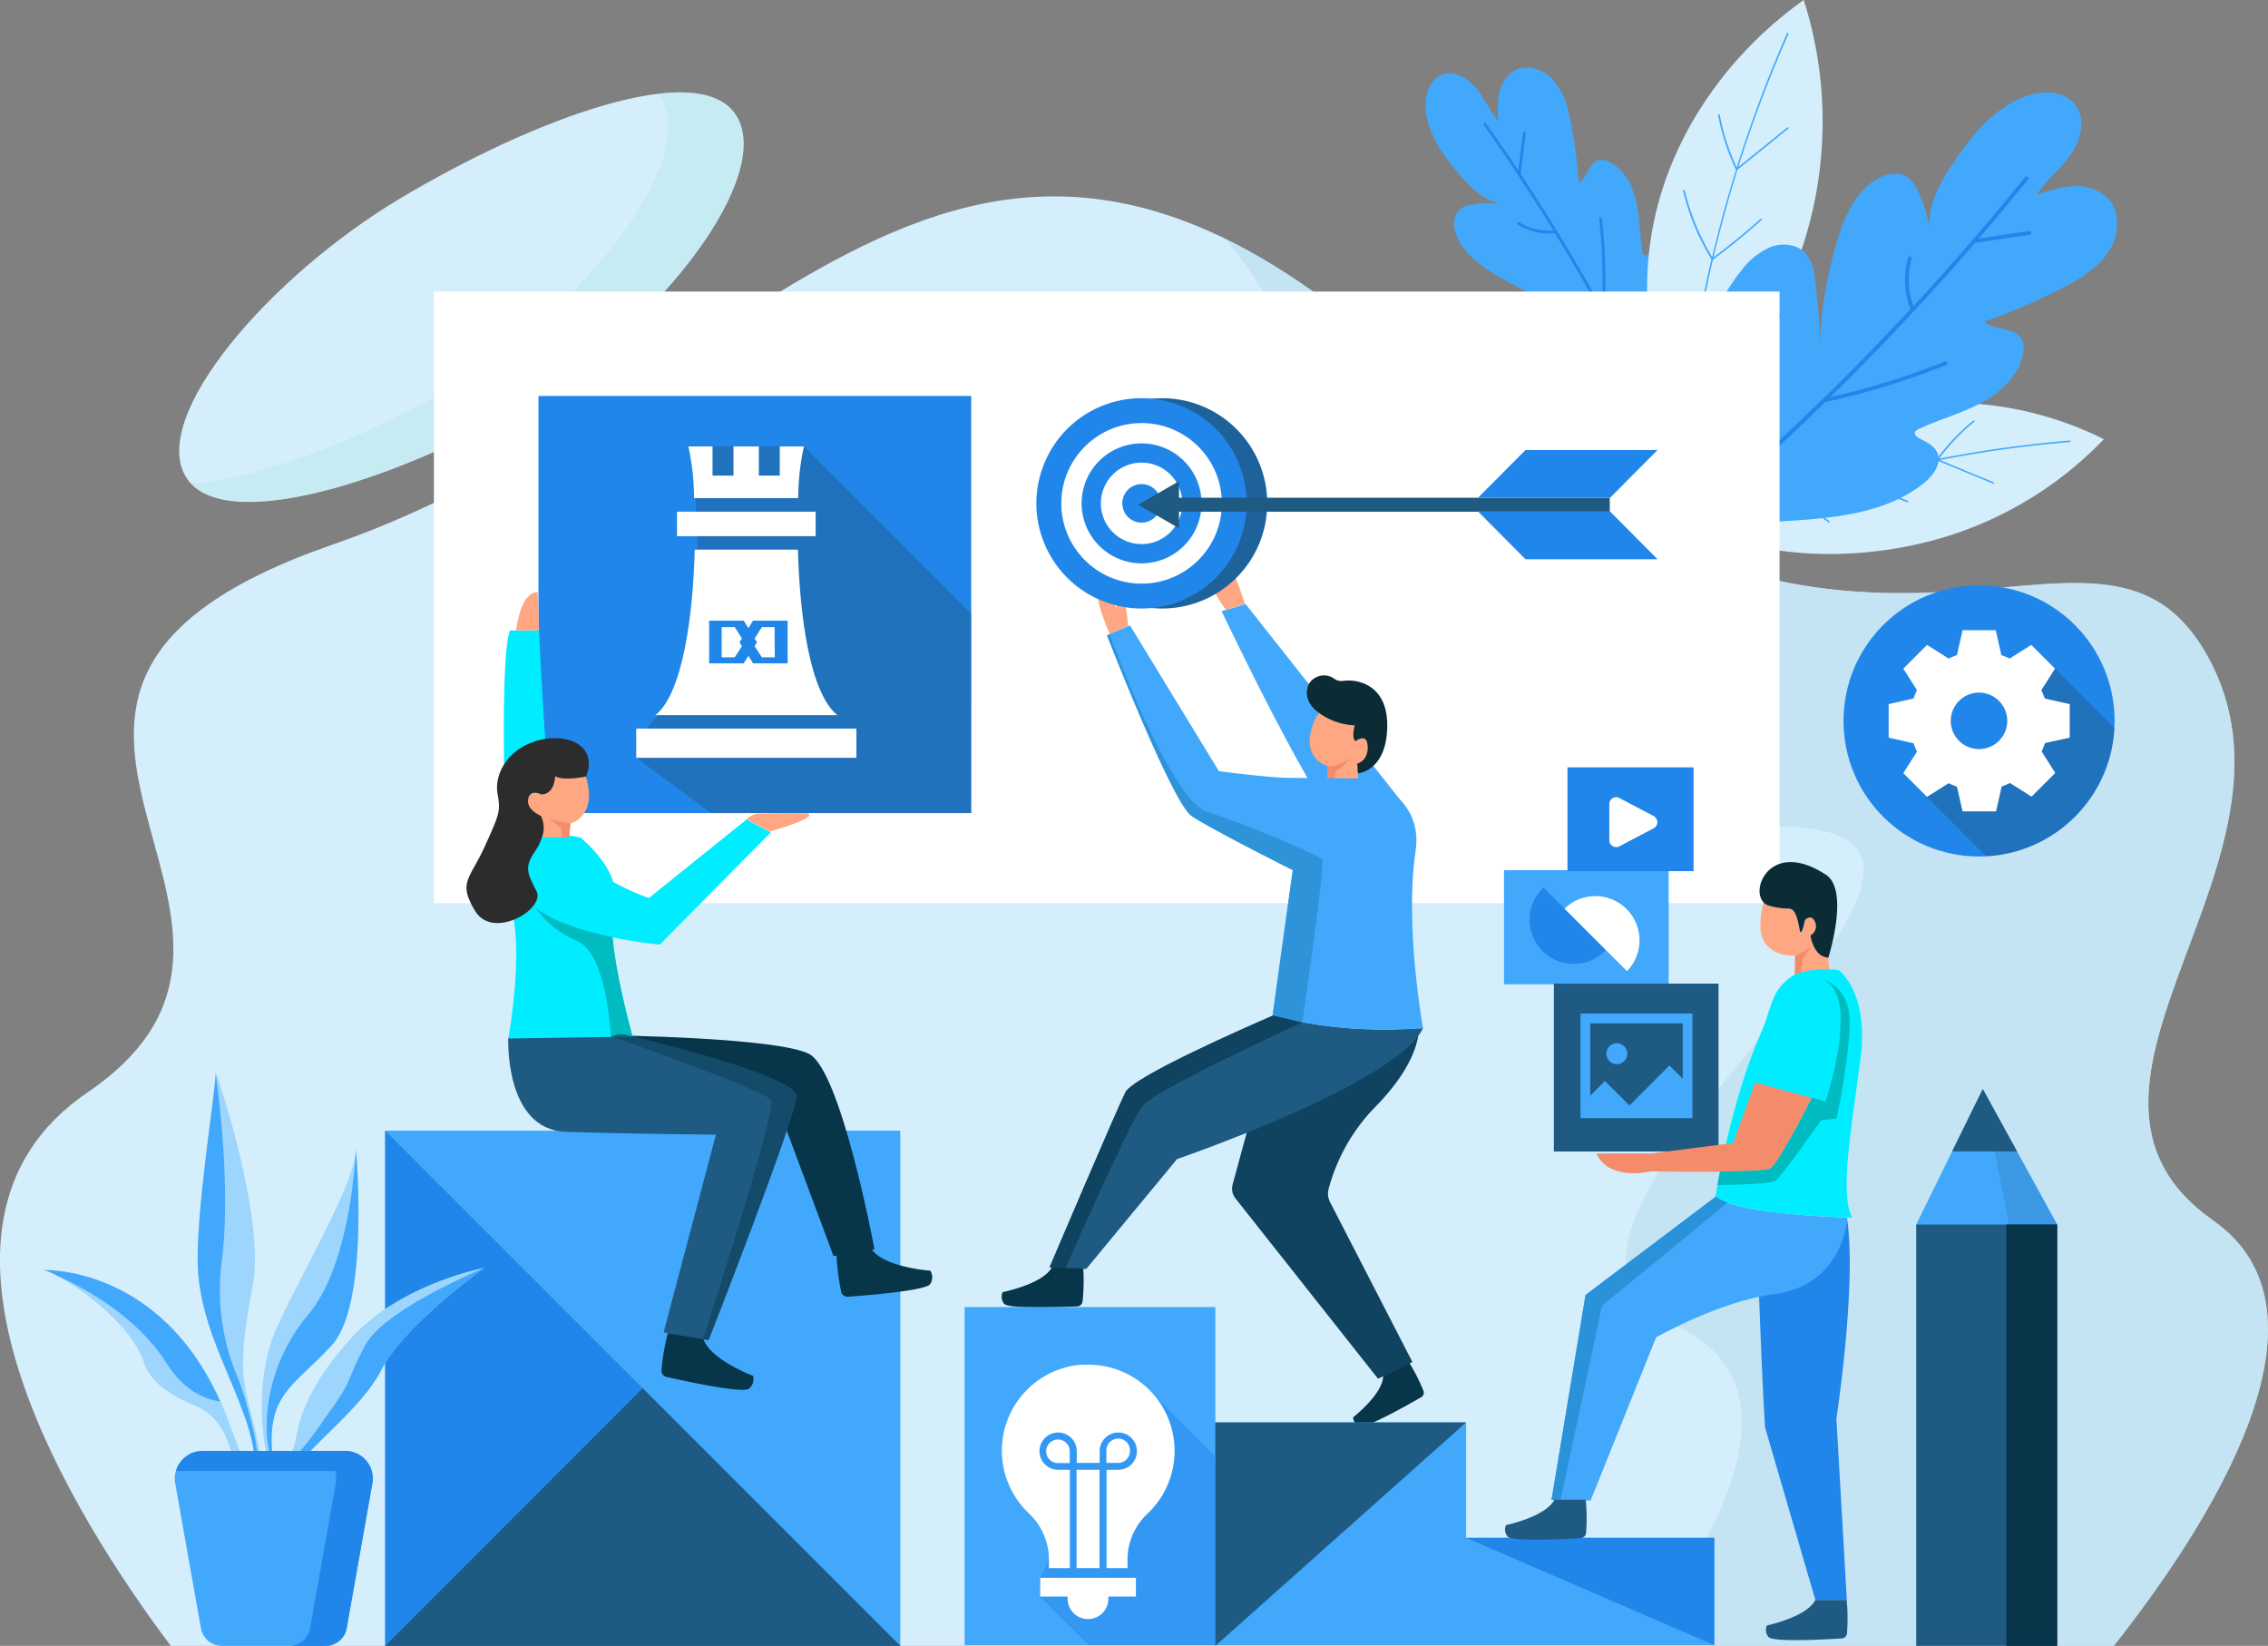 <svg xmlns="http://www.w3.org/2000/svg" viewBox="0 0 433.36 314.42"><rect x="0" y="0" width="433.36" height="314.42" fill="#808080" stroke="none"/><defs><style>.cls-1{isolation:isolate;}.cls-2{fill:#d4eefc;}.cls-3{fill:#bee8ed;opacity:0.58;}.cls-4{fill:#b9dded;opacity:0.62;}.cls-5{fill:#42a8fc;}.cls-18,.cls-6{fill:#2186ea;}.cls-7{fill:#fff;}.cls-11,.cls-16,.cls-8{fill:#1e5a82;}.cls-8{opacity:0.44;}.cls-16,.cls-18,.cls-8{mix-blend-mode:multiply;}.cls-23,.cls-9{fill:#0f4360;}.cls-10{fill:#073549;}.cls-12{fill:#ffa683;}.cls-13{fill:#0b2c34;}.cls-14{fill:#f48c6c;}.cls-15{fill:#2e93d8;}.cls-16{opacity:0.19;}.cls-17{fill:#1e629b;}.cls-18{opacity:0.46;}.cls-19{fill:#2a92d8;}.cls-20{fill:#00edff;}.cls-21{fill:#00bcc1;}.cls-22{fill:#2c2c2c;}.cls-23{opacity:0.67;}.cls-24{fill:#9dd5fc;}</style></defs><g class="cls-1"><g id="Layer_2" data-name="Layer 2"><g id="OBJECTS"><path class="cls-2" d="M140.76,22.21c-6.91-11.55-39.3.75-64.32,15.71S28.58,79.5,35.49,91.06s41,.63,66-14.33S147.67,33.77,140.76,22.21Z"/><path class="cls-3" d="M140.76,22.21c-2.41-4-7.9-5.14-15.09-4.28a8.21,8.21,0,0,1,.73,1c6.91,11.56-14.28,39.56-39.29,54.52-16.34,9.77-36.53,17.82-50.5,19,8.87,9.13,41-1.45,64.85-15.74C126.48,61.77,147.67,33.77,140.76,22.21Z"/><path class="cls-2" d="M403.9,314.42c18.14-23,44.24-63.51,19-81.25-36.21-25.45,20.56-68.52-1-107.67S355.36,150,269.22,70.68,145.88,75.58,63.66,104s2,71.46-47,104.74c-37.67,25.62-2.27,81.39,16,105.72Z"/><path class="cls-4" d="M403.9,314.42c18.14-23,44.24-63.51,19-81.25-36.21-25.45,20.56-68.52-1-107.67S355.36,150,269.22,70.68c-12.68-11.67-24.3-19.8-35.17-25.09C240,52.45,245.51,61.94,250,75c19.58,57.43,30,82.88,89.4,82.88s-62,77-19.57,95.27c24.56,10.58,9.74,39.1-7.1,61.24Z"/><path class="cls-5" d="M243.22,194.45a50.51,50.51,0,0,0,5.61,1.33Z"/><path class="cls-5" d="M297.65,75.74a27.4,27.4,0,0,1-12.16-9.44,10.07,10.07,0,0,1-2.18-5.1,4.57,4.57,0,0,1,2.54-4.58,6.69,6.69,0,0,1,3.27-.16,72.46,72.46,0,0,1,9.24,1.79,58,58,0,0,1-14.7-7.13c-2.56-1.81-5-4.15-5.69-7.23a4,4,0,0,1,1.09-4,4.57,4.57,0,0,1,2.06-.77,20,20,0,0,1,6.22-.14c-3.59-.4-6.41-3.18-8.73-5.94-2.94-3.48-5.69-7.42-6.18-11.94-.3-2.7.61-5.91,3.16-6.84,2.34-.85,4.94.67,6.51,2.61s2.54,4.33,4.2,6.19a18.79,18.79,0,0,1,.18-5.35,6.31,6.31,0,0,1,3-4.27c2.25-1.18,5.17-.27,7,1.53a14.33,14.33,0,0,1,3.3,6.79,86.32,86.32,0,0,1,1.89,13.21c1.66-1,1.82-3.79,3.68-4.35a3.12,3.12,0,0,1,2.33.41c2.79,1.47,4.34,4.58,5,7.66s.62,6.27,1.16,9.38a.85.85,0,0,0,.34.66c.3.16.65-.07.9-.31.79-.76,1.52-1.74,2.6-2,1.72-.35,3.12,1.39,3.8,3,2.73,6.46,1.3,13.84-.18,20.69-.69,3.22-2.42,7.13-5.2,8.91C316,79,303.57,78.07,297.65,75.74Z"/><path class="cls-6" d="M306.58,59.57a105.5,105.5,0,0,0-.48-17.77c0-.34-.57-.26-.53.08a104.71,104.71,0,0,1,.51,17q-6.12-11.11-13-21.78c-.84-1.3-1.68-2.58-2.53-3.86q.48-3.88,1-7.77a.27.27,0,0,0-.53-.06q-.47,3.57-.91,7.14-3-4.52-6.18-9c-.2-.28-.62.06-.42.34,2.23,3.12,4.4,6.29,6.53,9.48a.25.25,0,0,0,0,.07q3.48,5.24,6.78,10.58a10.69,10.69,0,0,1-6.5-1.55c-.3-.18-.61.25-.32.43a11.29,11.29,0,0,0,7.1,1.64h0q8,13,14.89,26.74c-7-.89-13-4.78-18.75-8.65-.28-.19-.6.25-.31.44,5.88,4,12.14,8,19.35,8.79.22.44.44.87.65,1.31q3.59,7.23,6.83,14.62a.27.27,0,0,0,.5-.22q-3.59-8.11-7.56-16.06a.21.21,0,0,0,0-.07q-3-5.94-6.16-11.76A.22.22,0,0,0,306.58,59.57Z"/><path class="cls-2" d="M317.58,36.39h0C322.14,21.9,332,9,344.65,0a76.39,76.39,0,0,1,.81,43.71c-3.15,11.39-9,23.08-17.34,31.92-10.36,11-13.22-13.12-13.38-18.92A62,62,0,0,1,317.58,36.39Z"/><path class="cls-5" d="M322,82.76q.84-9.53,2.45-19a31.61,31.61,0,0,1,8-5.43c.19-.09,0-.34-.16-.26a31.94,31.94,0,0,0-7.77,5.21q1.19-6.87,2.77-13.66Q332.17,46,336.63,42c.15-.13-.08-.33-.23-.2-2.87,2.59-5.86,5-9,7.38q2-8.44,4.59-16.75l9.73-7.87c.16-.13-.08-.33-.23-.2l-9.34,7.55a245,245,0,0,1,9.58-25.41c.08-.18-.2-.32-.28-.14A247.16,247.16,0,0,0,331.85,32a42.24,42.24,0,0,1-3.25-10.08c0-.19-.34-.1-.31.08a42.8,42.8,0,0,0,3.42,10.45q-2.58,8.27-4.56,16.65a45,45,0,0,1-5.24-12.74c-.05-.19-.35-.1-.31.08A45.21,45.21,0,0,0,327,49.52a.22.22,0,0,0,0,.08c-1.06,4.56-2,9.15-2.79,13.76a43.24,43.24,0,0,1-5.8-7.11c-.11-.16-.38,0-.28.16a43.89,43.89,0,0,0,6,7.33c-1.07,6.32-1.9,12.67-2.45,19C321.71,83,322,83,322,82.76Z"/><path class="cls-2" d="M360.58,78h0A66.23,66.23,0,0,1,402,83.9a70.61,70.61,0,0,1-35.08,19.94c-10.62,2.46-22.69,2.85-33.52,0-13.5-3.54,4.81-16.5,9.43-19.19A57.46,57.46,0,0,1,360.58,78Z"/><path class="cls-5" d="M325,102.07q8.09-3.52,16.46-6.38a29.08,29.08,0,0,1,7.94,4.1c.15.11.28-.14.13-.25a29.27,29.27,0,0,0-7.65-4q6.09-2.07,12.3-3.78,5.06,2.33,10.28,4.17c.18.06.24-.22.06-.28q-5-1.79-9.93-4,7.72-2.11,15.6-3.66l10.67,4.41c.18.07.24-.2.06-.28l-10.23-4.23a223.3,223.3,0,0,1,24.83-3.44c.18,0,.17-.31,0-.29a226.71,226.71,0,0,0-25,3.47,39,39,0,0,1,6.74-7.08c.14-.11-.07-.32-.21-.21a39.28,39.28,0,0,0-7,7.38q-7.83,1.55-15.51,3.64a41.53,41.53,0,0,1,8-9.87c.13-.12-.07-.32-.21-.21a41.83,41.83,0,0,0-8.22,10.2l-.07,0q-6.26,1.73-12.39,3.81a40.44,40.44,0,0,1,3.21-7.85c.08-.15-.17-.3-.25-.15a40.16,40.16,0,0,0-3.29,8.12q-8.4,2.86-16.51,6.4C324.64,101.89,324.79,102.14,325,102.07Z"/><path class="cls-5" d="M324.79,71a37,37,0,0,1,7.86-19.21,13.65,13.65,0,0,1,5.82-4.66c2.38-.84,5.36-.38,6.88,1.64A9,9,0,0,1,346.73,53a99.12,99.12,0,0,1,1,12.65A78,78,0,0,1,351.69,44c1.42-4,3.57-8.06,7.33-10,1.76-.91,4-1.24,5.63-.05a6.28,6.28,0,0,1,1.74,2.41,26.73,26.73,0,0,1,2.43,8c-.78-4.8,1.81-9.46,4.55-13.48,3.45-5.07,7.57-10.07,13.27-12.34,3.39-1.36,7.89-1.34,10,1.63,2,2.74.92,6.65-1,9.39s-4.7,4.87-6.51,7.7a25.52,25.52,0,0,1,7-1.71,8.51,8.51,0,0,1,6.62,2.32c2.35,2.5,2.23,6.61.54,9.59s-4.64,5-7.62,6.73a116.7,116.7,0,0,1-16.47,7.24c1.93,1.78,5.58,1,7,3.19a4.23,4.23,0,0,1,.31,3.19c-.91,4.14-4.38,7.28-8.14,9.26s-7.91,3.07-11.75,4.89c-.31.15-.66.34-.73.69s.33.81.72,1c1.28.75,2.81,1.34,3.48,2.67,1.08,2.1-.67,4.54-2.51,6-7.4,5.89-17.49,6.69-26.92,7.26-4.44.26-10.13-.58-13.45-3.54C327.17,96.06,323.91,79.55,324.79,71Z"/><path class="cls-6" d="M349,76.76a141.83,141.83,0,0,0,22.89-7.05c.44-.18.14-.84-.29-.66a140.42,140.42,0,0,1-21.86,6.8q12.21-12,23.57-24.78c1.37-1.55,2.74-3.11,4.09-4.68l10.44-1.53a.36.36,0,0,0-.11-.72l-9.6,1.41q4.77-5.56,9.38-11.26c.3-.36-.3-.78-.59-.42q-4.87,6-9.94,11.9a.3.3,0,0,0-.08.08q-5.54,6.4-11.28,12.62a14.29,14.29,0,0,1-.34-9c.13-.44-.55-.7-.68-.25a15.21,15.21,0,0,0,.45,9.81.08.08,0,0,0,0,0q-14,15.1-29.33,29c-1.36-9.37,1.49-18.65,4.45-27.46.14-.44-.54-.69-.69-.25-3,9.07-5.95,18.64-4.4,28.3L333.65,90q-8.1,7.26-16.52,14.16c-.36.29.1.85.46.56q9.26-7.59,18.12-15.62a.18.18,0,0,0,.08-.07q6.63-6,13-12.25A.4.4,0,0,0,349,76.76Z"/><rect class="cls-7" x="82.91" y="55.7" width="257.12" height="116.83"/><rect class="cls-6" x="102.89" y="75.64" width="82.69" height="79.69"/><path class="cls-8" d="M185.58,117.25l-32-32h-22s5,24-2.37,46.33c-1.65,5-6.85,6.07-7.67,13.16l14.34,10.57h49.67Z"/><rect class="cls-7" x="129.36" y="97.75" width="26.49" height="4.68"/><rect class="cls-7" x="121.57" y="139.19" width="42.07" height="5.58"/><path class="cls-7" d="M152.52,95.16a47.43,47.43,0,0,1,1.09-9.88H149v5.58H145V85.28h-4.85v5.58h-4V85.28h-4.62a47.43,47.43,0,0,1,1.09,9.88Z"/><path class="cls-7" d="M152.46,105H132.75c-.34,12.68-2.28,27.35-7.49,31.62H160C154.75,132.38,152.81,117.71,152.46,105Z"/><path class="cls-9" d="M254.14,229.64l15.74,30.56-6.57,3.19-27.24-34.45a3,3,0,0,1-.54-2.67l8.68-32a83.07,83.07,0,0,0,26.94,2.2c-.13,2.75-1.49,8.09-8.65,15.28a35.46,35.46,0,0,0-8.63,15.37A3.52,3.52,0,0,0,254.14,229.64Z"/><path class="cls-10" d="M264.28,262.88c0,3.4-5.73,7.88-5.73,7.88a1.94,1.94,0,0,0,1.15,1.71c1.05.58,9.39-4.13,11.84-5.54a1,1,0,0,0,.46-1.21,34.93,34.93,0,0,0-2.69-5.32Z"/><path class="cls-11" d="M271.91,196.42c-5.17,10.68-47,25-47,25l-17.36,21-7-.29s12.78-30,14.48-33.43c1.49-3,22.84-12.35,28.2-14.67C244.11,194.25,255.18,197.67,271.91,196.42Z"/><path class="cls-10" d="M201,242.08c-1.69,3.24-9.41,4.76-9.41,4.76a2.11,2.11,0,0,0,.26,2.2c.71,1.06,11,.67,14,.53a1.07,1.07,0,0,0,1-.92,38.27,38.27,0,0,0,.14-6.33Z"/><path class="cls-12" d="M215.54,119.62s-.27-5.15-1.28-5.25-1,1.83-1,1.83-1.7-3.91-2.65-3.61c-1.53.49-.7,3.42,1.4,8.5Z"/><path class="cls-5" d="M268.3,153.76,238,115.39l-4.58,1.36s18.85,39.78,24.29,43S268.3,153.76,268.3,153.76Z"/><path class="cls-12" d="M234.24,116.49s-3.1-4.11-2.39-4.84,1.91.77,1.91.77-1.21-4.08-.29-4.46c1.49-.61,2.74,2.16,4.4,7.4Z"/><path class="cls-13" d="M252.12,136.23s-3.43-2-2.1-5.43c0-.05.06-.1.08-.15a3.38,3.38,0,0,1,5-.88,2.48,2.48,0,0,0,1.72.28c3.35-.35,8.4,1.35,8.25,8.81s-4.3,8.75-5.75,8.9l0-1.92Z"/><path class="cls-12" d="M259,141.6s1.8-1.43,2.22.26-.27,3.6-1.88,4l.19,3H253.7v-2.51a4.88,4.88,0,0,1-3.42-5.37c.47-3.7,1.84-4.73,1.84-4.73a12.4,12.4,0,0,0,6.74,2.31S258.2,141,259,141.6Z"/><path class="cls-14" d="M255.42,147.19c.71-.13,2.78-2.53,2.78-2.53-2.83,2.08-4.5,1.67-4.5,1.67v2.51h1.4C255.1,147.94,255.18,147.23,255.42,147.19Z"/><path class="cls-5" d="M271.91,196.42c-17.46,1.31-28.75-2.48-28.75-2.48L247,166.19s-15.63-7.82-19.37-10.37-16.14-34.48-16.14-34.48l4.42-1.87,17,27.86s9.25,1.2,13,1.26,14.58.12,14.58.12,11.6,2.87,10,13.82C268.34,177.06,271.91,196.42,271.91,196.42Z"/><path class="cls-15" d="M248.84,195.3c1.37-9.49,4.33-30.47,3.77-31.13-.71-.86-14.49-6.74-21.8-9s-18.63-33.65-18.76-34h0l-.38.55c1.34,3.4,12.59,31.82,16,34.15,3.74,2.55,19.37,10.37,19.37,10.37l-3.86,27.75A46.67,46.67,0,0,0,248.84,195.3Z"/><path class="cls-9" d="M243.22,194c-5.35,2.32-26.71,11.7-28.19,14.67-1.7,3.4-14.49,33.43-14.49,33.43l3.07.13c3.74-8.46,12.68-28.5,14.71-31,2.59-3.15,30.51-15.92,30.51-15.92Z"/><path class="cls-5" d="M393.08,233.93h0a19.73,19.73,0,0,1-26.23.61l-.71-.61,12.72-25.88Z"/><path class="cls-16" d="M378.86,208.05l-.07.14.07-.09,5,25.83h0a19.46,19.46,0,0,1-8.87,4.74,19.7,19.7,0,0,0,18.08-4.74Z"/><rect class="cls-11" x="366.14" y="233.93" width="26.94" height="80.49"/><rect class="cls-10" x="383.36" y="233.93" width="9.72" height="80.49"/><polygon class="cls-11" points="385.4 219.96 378.86 208.05 373.01 219.96 385.4 219.96"/><circle class="cls-17" cx="222.05" cy="96.16" r="20.09"/><circle class="cls-6" cx="218.13" cy="96.16" r="20.09" transform="translate(44.97 260.01) rotate(-67.21)"/><circle class="cls-7" cx="218.13" cy="96.16" r="15.34"/><path class="cls-6" d="M218.13,84.7a11.46,11.46,0,1,0,11.46,11.46A11.46,11.46,0,0,0,218.13,84.7Zm0,19.24a7.78,7.78,0,1,1,7.78-7.78A7.78,7.78,0,0,1,218.13,103.94Zm0-4.1a3.68,3.68,0,1,1,3.68-3.68A3.68,3.68,0,0,1,218.13,99.84Z"/><polygon class="cls-11" points="307.59 95.08 225.28 95.08 225.28 91.92 217.48 96.42 225.28 100.92 225.28 97.75 307.59 97.75 307.59 95.08"/><polygon class="cls-6" points="316.72 85.97 291.49 85.97 282.41 95.09 307.65 95.09 316.72 85.97"/><polygon class="cls-6" points="282.41 97.71 307.65 97.71 316.72 106.84 291.49 106.84 282.41 97.71"/><rect class="cls-5" x="287.38" y="166.23" width="31.46" height="21.8"/><path class="cls-6" d="M294.93,169.55a8.44,8.44,0,1,0,11.93,11.93Z"/><path class="cls-7" d="M310.88,185.52a8.44,8.44,0,0,0-11.94-11.93Z"/><rect class="cls-6" x="299.51" y="146.59" width="24.09" height="19.83"/><path class="cls-7" d="M309.42,161.68l6.56-3.45a1.32,1.32,0,0,0,0-2.33l-6.56-3.45a1.31,1.31,0,0,0-1.92,1.17v6.9A1.31,1.31,0,0,0,309.42,161.68Z"/><rect class="cls-11" x="296.91" y="187.91" width="31.46" height="32.07"/><path class="cls-5" d="M302,193.61v20h21.38v-20Zm19.53,1.89v10.58l-2.55-2.54-7.63,7.64-4.69-4.67-2.81,2.81V195.5Z"/><path class="cls-5" d="M310.93,201.3a2,2,0,1,0-2,2A2,2,0,0,0,310.93,201.3Z"/><circle class="cls-6" cx="378.15" cy="137.72" r="25.9"/><path class="cls-8" d="M392.66,127.74l-19.35.62-3.05,6.08-2.1,17.78,11.35,11.35A25.88,25.88,0,0,0,404,139.08Zm-14.51,4.59a5.39,5.39,0,1,1-5.39,5.39A5.38,5.38,0,0,1,378.15,132.33Z"/><path class="cls-7" d="M395.47,140.92v-6.41l-4.76-1.07a14.62,14.62,0,0,0-.66-1.58l2.61-4.13-4.53-4.53L384,125.81a12.32,12.32,0,0,0-1.59-.65l-1.07-4.77H375l-1.08,4.77a12.79,12.79,0,0,0-1.58.65l-4.13-2.61-4.53,4.53,2.61,4.13a12.79,12.79,0,0,0-.65,1.58l-4.76,1.07v6.41l4.76,1.07a12.32,12.32,0,0,0,.65,1.59l-2.61,4.12,4.53,4.53,4.13-2.61a14.62,14.62,0,0,0,1.58.66L375,155h6.4l1.07-4.76a14,14,0,0,0,1.59-.66l4.12,2.61,4.53-4.53-2.61-4.12a14,14,0,0,0,.66-1.59Zm-17.32,2.18a5.39,5.39,0,1,1,5.38-5.38A5.38,5.38,0,0,1,378.15,143.1Z"/><polygon class="cls-5" points="280.14 293.78 280.14 271.73 232.22 271.73 232.22 249.7 184.31 249.7 184.31 270.14 184.31 270.21 184.31 292.19 184.31 292.24 184.31 314.29 232.22 314.29 232.22 314.29 279.64 314.29 280.14 314.29 327.56 314.29 327.56 293.78 280.14 293.78"/><polygon class="cls-11" points="232.22 271.73 232.22 314.42 280.14 271.73 232.22 271.73"/><polygon class="cls-6" points="280.14 293.78 327.56 314.29 327.56 293.78 280.14 293.78"/><path class="cls-18" d="M232.22,278.28v36H208.07L198.76,305v-3.55l3.35-7L196,273.93l21.76-10C218.07,264.13,224.91,271,232.22,278.28Z"/><path class="cls-7" d="M217.05,301.42H198.76V305H204v.41a3.89,3.89,0,0,0,3.89,3.89h0a3.89,3.89,0,0,0,3.89-3.89V305h5.26Z"/><polygon class="cls-7" points="208.25 280.78 207.56 280.78 205.71 280.78 205.71 299.57 210.09 299.57 210.09 280.78 208.25 280.78"/><path class="cls-7" d="M202.15,275a2.25,2.25,0,1,0,0,4.5h2.25v-2.25A2.25,2.25,0,0,0,202.15,275Z"/><path class="cls-7" d="M206.72,260.7a16.47,16.47,0,0,0-10.17,28.36,12.21,12.21,0,0,1,3.88,8.82v1.69h4V280.78h-2.25a3.56,3.56,0,1,1,3.56-3.56v2.25h4.38v-2.25a3.56,3.56,0,1,1,3.56,3.56h-2.24v18.79h4V298a12,12,0,0,1,3.76-8.78,16.47,16.47,0,0,0-12.42-28.47Z"/><path class="cls-7" d="M215.9,277.22a2.25,2.25,0,1,0-4.49,0v2.25h2.24A2.25,2.25,0,0,0,215.9,277.22Z"/><rect class="cls-5" x="73.6" y="216" width="98.42" height="98.42"/><polygon class="cls-6" points="73.6 216 172.02 314.42 73.6 314.42 73.6 216"/><polygon class="cls-11" points="122.81 265.21 73.6 314.42 172.02 314.42 122.81 265.21"/><path class="cls-6" d="M143.88,118.57,143,120l-.9-1.43h-6.6v8.16h6.6l.9-1.43.91,1.43h6.59v-8.16Zm-3.5,7h-2.49v-5.77h2.49l1.39,2.16-.48.75.47.74Zm7.66,0h-2.46l-1.4-2.14.47-.74-.45-.73,1.38-2.16H148Z"/><path class="cls-6" d="M350.89,271l2,34.72h-6l-9.62-33c-.7-10.37-1.52-35.15-1.73-41.55a142.72,142.72,0,0,0,17.37,1.51C354.85,245.24,350.89,271,350.89,271Z"/><path class="cls-5" d="M352.93,232.92s-.73,12.62-13.9,14.3c-10.47,1.35-22.58,8.25-22.58,8.25l-12.52,31.18-7.47-.13,6.5-39.13,24.93-18.82c3.37,3,18.38,3.78,23.94,4Z"/><polygon class="cls-19" points="306.09 249.47 332.01 228.18 328.71 227.95 302.96 247.39 296.46 286.53 298.19 286.56 306.09 249.47"/><path class="cls-12" d="M336.43,177.93c.42,3.08,3.22,4.83,6.59,4.59l-.08,4.32,6.68-1.3a14,14,0,0,1-.08-4.8,2.91,2.91,0,0,1-3.61-2.05,2,2,0,0,0,.36-3.27c-.63-.43-1.41.34-1.41.34s-.59,3.32-.94,2.11-.59-4.26-2.11-4.29a8.89,8.89,0,0,1-3.27-.44,3.49,3.49,0,0,1-1.48-1A14.52,14.52,0,0,0,336.43,177.93Z"/><path class="cls-13" d="M344.88,175.76s.78-.77,1.41-.34a2,2,0,0,1-.36,3.27s.58,4.17,3.43,4.23c0,0,4.08-12.82-.46-15.8-11.21-7.37-15.27,4.25-11.07,5.83a13,13,0,0,0,4,.63c1.52,0,1.8,3.21,2.11,4.3S344.88,175.76,344.88,175.76Z"/><path class="cls-14" d="M344.44,183.24a14.58,14.58,0,0,0,1.45-2.3,9.17,9.17,0,0,1-2.87,1.58l-.08,4.32,1.27-.25A11.08,11.08,0,0,1,344.44,183.24Z"/><path class="cls-20" d="M351.28,185.31s5.94,4,4.19,17.19-4,25.72-1.54,30.11c0,0-22.19-.4-26.13-4.12,0,0,2.78-17.89,8.76-31.37,2-4.49,1.75-8,6-10.7C344.39,185.27,348.2,184.94,351.28,185.31Z"/><path class="cls-14" d="M346.9,208.39s-7,14-8.66,14.89-22.77.49-22.77.49-8,2-10.42-3.41h10.42l15.67-2,5.35-14.6Z"/><path class="cls-11" d="M346.85,305.67c-1.62,3.26-9.24,4.85-9.24,4.85a2.1,2.1,0,0,0,.3,2.19c.73,1.05,11,.48,14,.29a1.07,1.07,0,0,0,1-.94,37,37,0,0,0-.05-6.39Z"/><path class="cls-11" d="M297,286.5c-1.62,3.26-9.24,4.85-9.24,4.85a2.1,2.1,0,0,0,.3,2.19c.73,1,11,.48,14,.29a1.09,1.09,0,0,0,1-.95,36.71,36.71,0,0,0-.06-6.38Z"/><path class="cls-20" d="M334,206.41s2-4.88,3.76-9.49c2.07-5.43,4.26-10.68,9.12-10.13,9.53,1.08,1.89,23.67,1.89,23.67Z"/><path class="cls-21" d="M348,187v0c7.84,2.62.81,23.42.81,23.42l-2.57-.71c-1.81,3.55-6.64,12.82-8,13.54-.71.37-4.95.51-9.59.55-.21,1-.37,1.9-.5,2.62,3.64-.07,10.31-.28,11.13-.86C340.41,224.78,348,214,348,214l2.92-.32s2.36-10.73,2.52-18.12S348,187,348,187Z"/><path class="cls-10" d="M134.39,255.73c1.24,4,9.5,7.11,9.5,7.11a2.36,2.36,0,0,1-.73,2.41c-1,1.05-12.41-1.44-15.77-2.2a1.23,1.23,0,0,1-1-1.24,41.85,41.85,0,0,1,1.22-7.16Z"/><path class="cls-10" d="M166.61,238.69c2.33,3.43,11.15,4.06,11.15,4.06a2.37,2.37,0,0,1,0,2.52c-.67,1.29-12.3,2.2-15.73,2.45a1.24,1.24,0,0,1-1.29-.91,43.07,43.07,0,0,1-.91-7.21Z"/><path class="cls-20" d="M96.87,166.53s-1.68-39.93.56-46.09H103s1.68,39.19,4.1,44.41S96.87,166.53,96.87,166.53Z"/><path class="cls-10" d="M117.22,197.8s31.21.41,37.36,3.53,12.51,37.31,12.51,37.31l-7.83,1.3-9.15-24.54S120.3,214.7,117.22,197.8Z"/><path class="cls-11" d="M97.12,198.29s-.77,17.51,11,17.92,28.68.55,28.68.55l-10,37.76L135.4,256s16.65-42.45,16.78-46.58-33.05-11.83-33.05-11.83Z"/><path class="cls-20" d="M110.91,160s8.17,6.48,6.34,12.63,3.62,25.4,3.62,25.4l-23.73.36s3.16-17.61.33-25.43S99.76,157.47,110.91,160Z"/><path class="cls-20" d="M99.51,165.37s1.91-6.56,10.89-.83,13.6,7,13.6,7l18.66-15,4.61,2.49-21.2,21.42S95.15,177.84,99.51,165.37Z"/><path class="cls-12" d="M109,157.31l-.26,2.64h-5.45v-4.09s-2.8-1.12-2.44-3.18,2.54-.91,2.54-.91c2.61-.1,2.61-3.53,2.61-3.53,1.48,1,5.93.09,5.93.09C114.3,156.05,109,157.31,109,157.31Z"/><path class="cls-14" d="M103.51,160h-.2v-4.09A5.19,5.19,0,0,1,103.51,160Z"/><path class="cls-14" d="M109,157.31l-.26,2.64h-1.43c0-1,0-1.82-.25-1.94a18.61,18.61,0,0,1-2.12-1.75A14,14,0,0,0,109,157.31Z"/><path class="cls-22" d="M112,148.33s-4.45.94-5.93-.09c0,0,0,3.43-2.61,3.53,0,0-2.19-1.16-2.54.91s2.44,3.18,2.44,3.18a5.19,5.19,0,0,1,.2,4.09,10.05,10.05,0,0,1-1.36,2.74c-2,2.92-1.49,4.06.3,7.53s-8.32,9.39-11.69,3.84-1.07-6,1.83-12.39,3-6.71,2.42-10.09,1.57-8.19,7.29-10C107.81,139.84,114.4,142.08,112,148.33Z"/><path class="cls-21" d="M120.87,198l-4.14.06c-.56-7.63-2.18-16.57-6.63-18.37a18.31,18.31,0,0,1-7.85-6.36c3.61,2.88,9.67,4.65,14.79,5.69C117.78,187.05,120.87,198,120.87,198Z"/><path class="cls-23" d="M135.4,256s16.65-42.45,16.78-46.58-33.05-11.83-33.05-11.83l-1,0-1.37.4S146,208.18,147.3,210.14c1.16,1.75-10.45,37.85-13,45.7Z"/><path class="cls-12" d="M147.09,158.86s9.07-2.54,7.33-3.45c-.24-.13-6.38-.06-9.22,0a3.8,3.8,0,0,0-2.49,1l0,.11Z"/><path class="cls-12" d="M103,120.44l-.26-7.34c-3,.08-3.92,5.65-4.13,7.34Z"/><path class="cls-24" d="M49.58,282.42l.25.61a18,18,0,0,0,8.73-5c4.55-5,11.16-10.21,14.37-16.45,4.4-8.54,19.62-19.38,19.62-19.38s-16.19,3-25.67,13.68-9.73,16.55-10.6,20C55.35,279.48,52.09,281.43,49.58,282.42Z"/><path class="cls-5" d="M49.64,282.55l.19.48a18,18,0,0,0,8.73-5c4.55-5,11.16-10.21,14.37-16.45,4.4-8.54,19.62-19.38,19.62-19.38s-19,7.88-22.71,14.71-2.15,6.07-6.21,11.84-5.15,7.48-8,10.21A19.41,19.41,0,0,1,49.64,282.55Z"/><path class="cls-24" d="M48.6,281.36s1-2.76-2.08-11.37-7.69-16.46-8.62-26.45,3.62-37,3.28-38.64,9.66,27.46,7.12,40.64-2.23,17.44-.57,23.58,2.53,11.2,2.28,12.79Z"/><path class="cls-5" d="M45.44,263.22c1.53,3.8,4.19,13.65,3.76,16.29,0,.25-.2.16-.46-.21A33.09,33.09,0,0,0,46.52,270c-3.09-8.62-7.69-16.46-8.62-26.45s3.62-37,3.28-38.64c0,0,3.14,20.67,1.2,36A42.54,42.54,0,0,0,45.44,263.22Z"/><path class="cls-24" d="M51.16,279s-3.61-14.05,2-26S67.93,225.7,68,219.55c0,0,2.78,29.28-4.67,37.39S50.62,266.25,52.1,279Z"/><path class="cls-5" d="M59,251c-8.3,9.84-8.84,21.36-7.46,26.75a1.26,1.26,0,0,0,.56.82c-1.29-12.31,4-13.6,11.31-21.6S68,219.55,68,219.55,67.25,241.13,59,251Z"/><path class="cls-24" d="M46.49,279.12l-3-8.08c-11.2-29.5-35.17-28.4-35.17-28.4,2.54.28,16.37,9,19.16,17.62,1.3,4.05,5.78,6.6,9.68,8.22a11.09,11.09,0,0,1,6.1,6.29c.93,2.43,1.5,4.61,1.5,4.61Z"/><path class="cls-5" d="M31.74,260.3c3.26,5.11,7.05,7,10.34,7.42C30.41,241.64,8.29,242.64,8.29,242.64a9.21,9.21,0,0,1,2.67,1.1C15.78,245.9,26,251.28,31.74,260.3Z"/><path class="cls-5" d="M66,277.21H38.65a5.25,5.25,0,0,0-5.17,6.17l4.91,27.67a4.09,4.09,0,0,0,4,3.37H62.22a4.09,4.09,0,0,0,4-3.37l4.91-27.67A5.25,5.25,0,0,0,66,277.21Z"/><path class="cls-6" d="M71,281a5.25,5.25,0,0,0-5-3.82H38.65a5.25,5.25,0,0,0-5,3.82Z"/><path class="cls-6" d="M66,277.21H59a5.25,5.25,0,0,1,5.16,6.17l-4.91,27.67a4.07,4.07,0,0,1-4,3.37h7a4.09,4.09,0,0,0,4-3.37l4.91-27.67A5.25,5.25,0,0,0,66,277.21Z"/></g></g></g></svg>